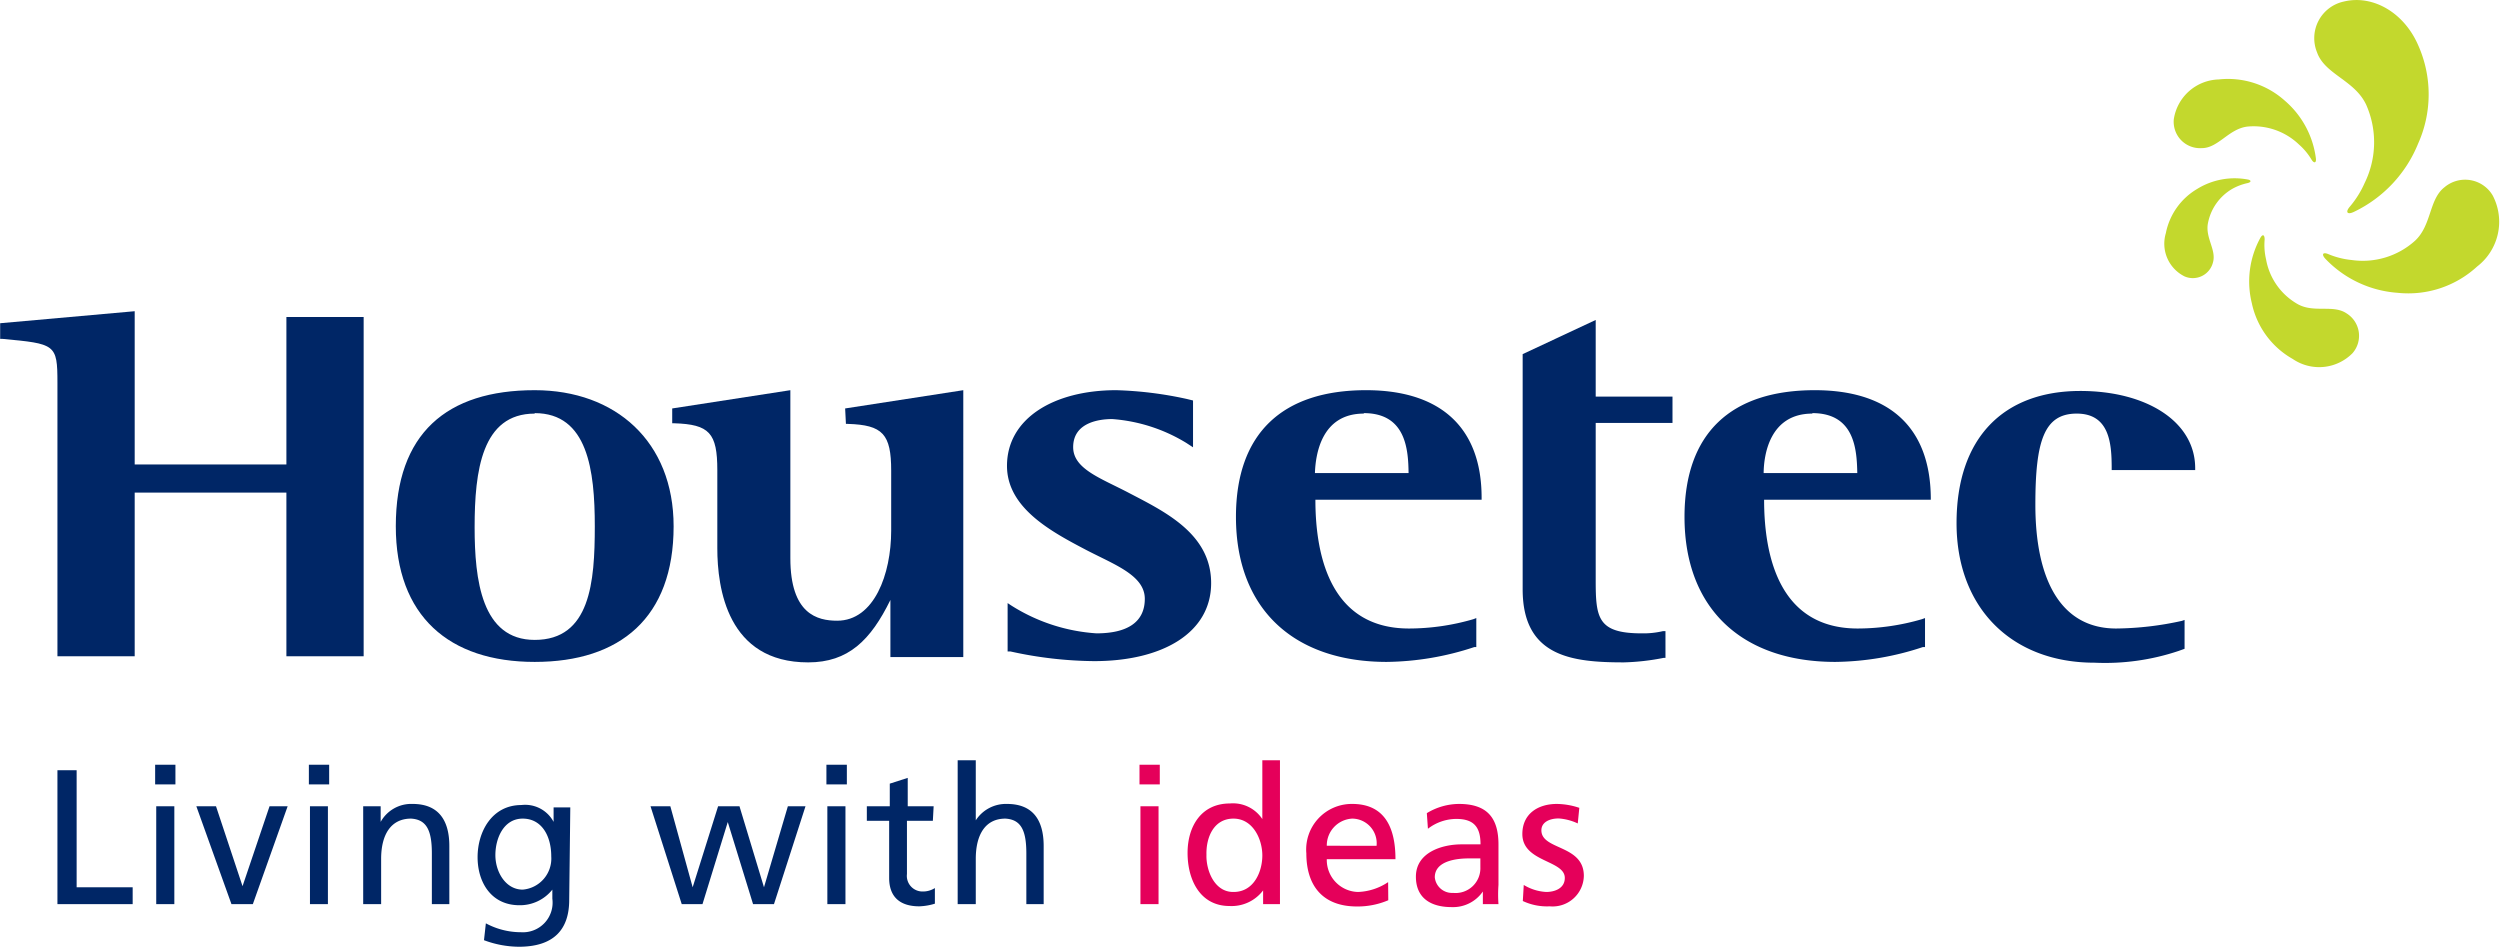 <svg xmlns="http://www.w3.org/2000/svg" width="56.5mm" height="21.4mm" viewBox="0 0 160.16 60.67"><defs><style>.cls-1{fill:#002666;}.cls-2{fill:#c3d82d;}.cls-3{fill:#e5005a;}</style></defs><title>housetec</title><g id="レイヤー_2" data-name="レイヤー 2"><g id="レイヤー_1-2" data-name="レイヤー 1"><path class="cls-1" d="M18.34,29.76H8.62V19.94L0,20.71v1H.12c3.42.32,3.55.33,3.55,2.81V42.05H8.62V31.56h9.72V42.05h4.95V20.31H18.34Z"/><path class="cls-1" d="M54.19,27.16h.13c2.23.07,2.77.65,2.77,3V34c0,2.79-1.09,5.77-3.46,5.77-1.27,0-3-.42-3-4V25l-7.57,1.17v.95h.13c2.25.07,2.76.62,2.76,3v5c0,2.56.64,7.32,5.82,7.32,2.57,0,4-1.41,5.27-4v3.66h4.67V25l-7.57,1.17Z"/><path class="cls-1" d="M72.28,31.56c-1.78-.93-3.53-1.52-3.53-2.91,0-1.62,1.75-1.8,2.5-1.8A10.58,10.58,0,0,1,76,28.38l.43.28v-3l-.41-.1A24.15,24.15,0,0,0,71.51,25c-4,0-7,1.81-7,4.85,0,2.72,2.89,4.24,5.1,5.4,1.81.94,3.73,1.62,3.73,3.12s-1.13,2.21-3.1,2.21a11.6,11.6,0,0,1-5.48-1.8l-.21-.14v3.1l.18,0a25.67,25.67,0,0,0,5.36.62c4.4,0,7.5-1.82,7.5-5S74.59,32.77,72.28,31.56Z"/><path class="cls-1" d="M102.23,20.5l-4.68,2.19V37.76c0,4.33,3.18,4.68,6.49,4.68a14.88,14.88,0,0,0,2.55-.29l.11,0V40.44l-.17,0a5.47,5.47,0,0,1-1.36.14c-2.82,0-2.94-1-2.94-3.41V27.1h4.92V25.41h-4.92Z"/><path class="cls-1" d="M116.27,25c-5.35,0-8.35,2.73-8.35,8.12,0,5.9,3.71,9.29,9.66,9.29a18.29,18.29,0,0,0,5.61-.95l.14,0V39.6l-.19.07a14.77,14.77,0,0,1-4.12.6c-4.9,0-6-4.41-6-8.25h10.68v-.13C123.66,27.34,121,25,116.27,25Zm-.16,1.47c2.72,0,2.85,2.35,2.88,3.84h-6C113,29.16,113.37,26.5,116.11,26.5Z"/><path class="cls-1" d="M87.52,25c-5.33,0-8.34,2.73-8.34,8.12,0,5.9,3.71,9.29,9.66,9.29a18.35,18.35,0,0,0,5.61-.95l.13,0V39.6l-.18.07a14.79,14.79,0,0,1-4.13.6c-4.9,0-6-4.41-6-8.25H94.92v-.13C94.92,27.34,92.23,25,87.52,25Zm-.15,1.47c2.71,0,2.85,2.35,2.87,3.84h-6C84.28,29.16,84.63,26.5,87.37,26.5Z"/><path class="cls-1" d="M140.64,30.12V30c0-3-3.14-4.95-7.36-4.95-4.92,0-7.93,3-7.93,8.47s3.57,8.94,8.83,8.94a14.81,14.81,0,0,0,5.39-.75l.39-.14V39.72l-.17.06a20.18,20.18,0,0,1-4.21.49c-3.55,0-5.18-3.12-5.18-7.93,0-4.09.56-5.84,2.65-5.84s2.24,1.89,2.24,3.48v.14Z"/><path class="cls-1" d="M34.25,25c-5.64,0-8.9,2.77-8.9,8.72,0,5.76,3.42,8.69,8.9,8.69s8.9-2.84,8.9-8.69C43.15,28.29,39.43,25,34.25,25Zm0,1.47c3.4,0,3.85,3.67,3.85,7.25S37.81,41,34.25,41c-3.41,0-3.85-3.86-3.85-7.22C30.4,30.17,30.86,26.5,34.25,26.5Z"/><path class="cls-2" d="M150.55,13.24c-.31.36-.16.54.27.33a8.29,8.29,0,0,0,4.1-4.36,7.72,7.72,0,0,0,0-6.33C154,.78,152-.35,150.16.1a2.4,2.4,0,0,0-1.71,3.26c.5,1.41,2.42,1.78,3.15,3.36a5.93,5.93,0,0,1-.1,5A6.21,6.21,0,0,1,150.55,13.24Z"/><path class="cls-2" d="M144,11.73c.25-.06.24-.19,0-.23a4.57,4.57,0,0,0-3.24.61,4.24,4.24,0,0,0-2,2.83,2.34,2.34,0,0,0,1.2,2.77,1.33,1.33,0,0,0,1.82-.9c.23-.8-.51-1.58-.32-2.52A3.25,3.25,0,0,1,143,12.11,3.53,3.53,0,0,1,144,11.73Z"/><path class="cls-2" d="M148.09,10.22c.17.28.33.22.28-.1a5.84,5.84,0,0,0-2-3.68,5.45,5.45,0,0,0-4.22-1.35,3,3,0,0,0-2.88,2.55,1.69,1.69,0,0,0,1.8,1.85c1.05,0,1.72-1.24,2.92-1.38a4.19,4.19,0,0,1,3.3,1.15A4,4,0,0,1,148.09,10.22Z"/><path class="cls-2" d="M145.09,15.35c0-.33-.14-.37-.29-.08a5.81,5.81,0,0,0-.53,4.16A5.38,5.38,0,0,0,146.89,23a3,3,0,0,0,3.83-.37,1.69,1.69,0,0,0-.38-2.55c-.87-.59-2.11,0-3.16-.61a4.12,4.12,0,0,1-2-2.86A4,4,0,0,1,145.09,15.35Z"/><path class="cls-2" d="M149.19,16.29c-.37-.16-.48,0-.2.3a7.08,7.08,0,0,0,4.61,2.17,6.51,6.51,0,0,0,5.1-1.68,3.62,3.62,0,0,0,1-4.56,2.05,2.05,0,0,0-3.09-.52c-1,.78-.81,2.43-1.89,3.43a5,5,0,0,1-4.05,1.23A5.14,5.14,0,0,1,149.19,16.29Z"/><path class="cls-1" d="M3.67,49.35H4.9v7.5H8.49v1.08H3.67Z"/><path class="cls-1" d="M11.23,50.26H9.93V49h1.3ZM10,51.66h1.16v6.27H10Z"/><path class="cls-1" d="M16.19,57.93H14.82l-2.25-6.27h1.26l1.7,5.12h0l1.73-5.12h1.16Z"/><path class="cls-1" d="M21.08,50.26h-1.3V49h1.3Zm-1.23,1.4H21v6.27H19.85Z"/><path class="cls-1" d="M23.26,51.66h1.12v1h0a2.24,2.24,0,0,1,2.05-1.15c1.62,0,2.35,1,2.35,2.7v3.72H27.66V54.68c0-1.46-.33-2.17-1.33-2.23-1.32,0-1.92,1.06-1.92,2.58v2.9H23.26Z"/><path class="cls-1" d="M36.46,57.66c0,1.91-1,3-3.23,3A6.46,6.46,0,0,1,31,60.24l.12-1.08a4.76,4.76,0,0,0,2.26.57,1.9,1.9,0,0,0,2-2.15V57h0a2.65,2.65,0,0,1-2.11,1c-1.8,0-2.68-1.46-2.68-3.08s.91-3.34,2.81-3.34a2.06,2.06,0,0,1,2.06,1.08h0v-.93h1.07Zm-1.15-2.79c0-1.31-.61-2.42-1.83-2.42s-1.75,1.26-1.75,2.34S32.39,57,33.48,57A2,2,0,0,0,35.31,54.87Z"/><path class="cls-1" d="M49.58,57.93H48.24l-1.62-5.26h0L45,57.93H43.67l-2-6.27h1.27l1.43,5.19h0L46,51.66h1.37l1.57,5.19h0l1.53-5.19H51.6Z"/><path class="cls-1" d="M54.25,50.26H52.94V49h1.31ZM53,51.66h1.16v6.27H53Z"/><path class="cls-1" d="M59.76,52.59H58.1V56a1,1,0,0,0,1,1.12,1.43,1.43,0,0,0,.79-.22v1a3.75,3.75,0,0,1-1,.17c-1.19,0-1.93-.56-1.93-1.82V52.59H55.53v-.93H57V50.21l1.15-.37v1.82h1.66Z"/><path class="cls-1" d="M61.35,48.71h1.16v3.85h0a2.3,2.3,0,0,1,2-1.05c1.63,0,2.35,1,2.35,2.7v3.72H65.75V54.68c0-1.46-.33-2.17-1.34-2.23-1.31,0-1.9,1.06-1.9,2.58v2.9H61.35Z"/><path class="cls-3" d="M74.3,50.26H73V49H74.3Zm-1.24,1.4h1.16v6.27H73.06Z"/><path class="cls-3" d="M80.92,57.05h0a2.53,2.53,0,0,1-2.15,1c-1.89,0-2.69-1.68-2.69-3.4s.89-3.17,2.71-3.17a2.25,2.25,0,0,1,2.08,1h0V48.71H82v9.22H80.92Zm-1.89.1c1.3,0,1.84-1.3,1.84-2.34s-.6-2.36-1.85-2.36-1.76,1.18-1.73,2.32C77.26,55.75,77.79,57.15,79,57.15Z"/><path class="cls-3" d="M88.94,57.68a5,5,0,0,1-2,.4c-2.22,0-3.25-1.35-3.25-3.4a2.92,2.92,0,0,1,2.94-3.17c2.09,0,2.77,1.53,2.77,3.54H85A2.05,2.05,0,0,0,87,57.15a3.7,3.7,0,0,0,1.93-.63Zm-.75-3.49a1.58,1.58,0,0,0-1.56-1.74A1.72,1.72,0,0,0,85,54.19Z"/><path class="cls-3" d="M91.41,52.1a4,4,0,0,1,2.06-.59c1.8,0,2.53.89,2.53,2.6V56.7a8.7,8.7,0,0,0,0,1.23H95v-.81h0a2.32,2.32,0,0,1-2,1c-1.35,0-2.29-.59-2.29-1.95,0-1.58,1.72-2.07,2.91-2.07.45,0,.77,0,1.23,0,0-1.08-.4-1.63-1.55-1.63a3,3,0,0,0-1.82.63ZM94.84,55c-.25,0-.49,0-.74,0-.63,0-2.18.1-2.18,1.21a1.11,1.11,0,0,0,1.17,1,1.59,1.59,0,0,0,1.75-1.65Z"/><path class="cls-3" d="M97.62,56.7a3.08,3.08,0,0,0,1.44.45c.53,0,1.19-.22,1.19-.9,0-1.15-2.72-1-2.72-2.81,0-1.3,1-1.93,2.21-1.93a4.67,4.67,0,0,1,1.44.25l-.1,1a3.4,3.4,0,0,0-1.22-.32c-.59,0-1.11.24-1.11.76,0,1.28,2.72.91,2.72,2.92a2,2,0,0,1-2.19,1.95,3.63,3.63,0,0,1-1.72-.34Z"/></g></g></svg>